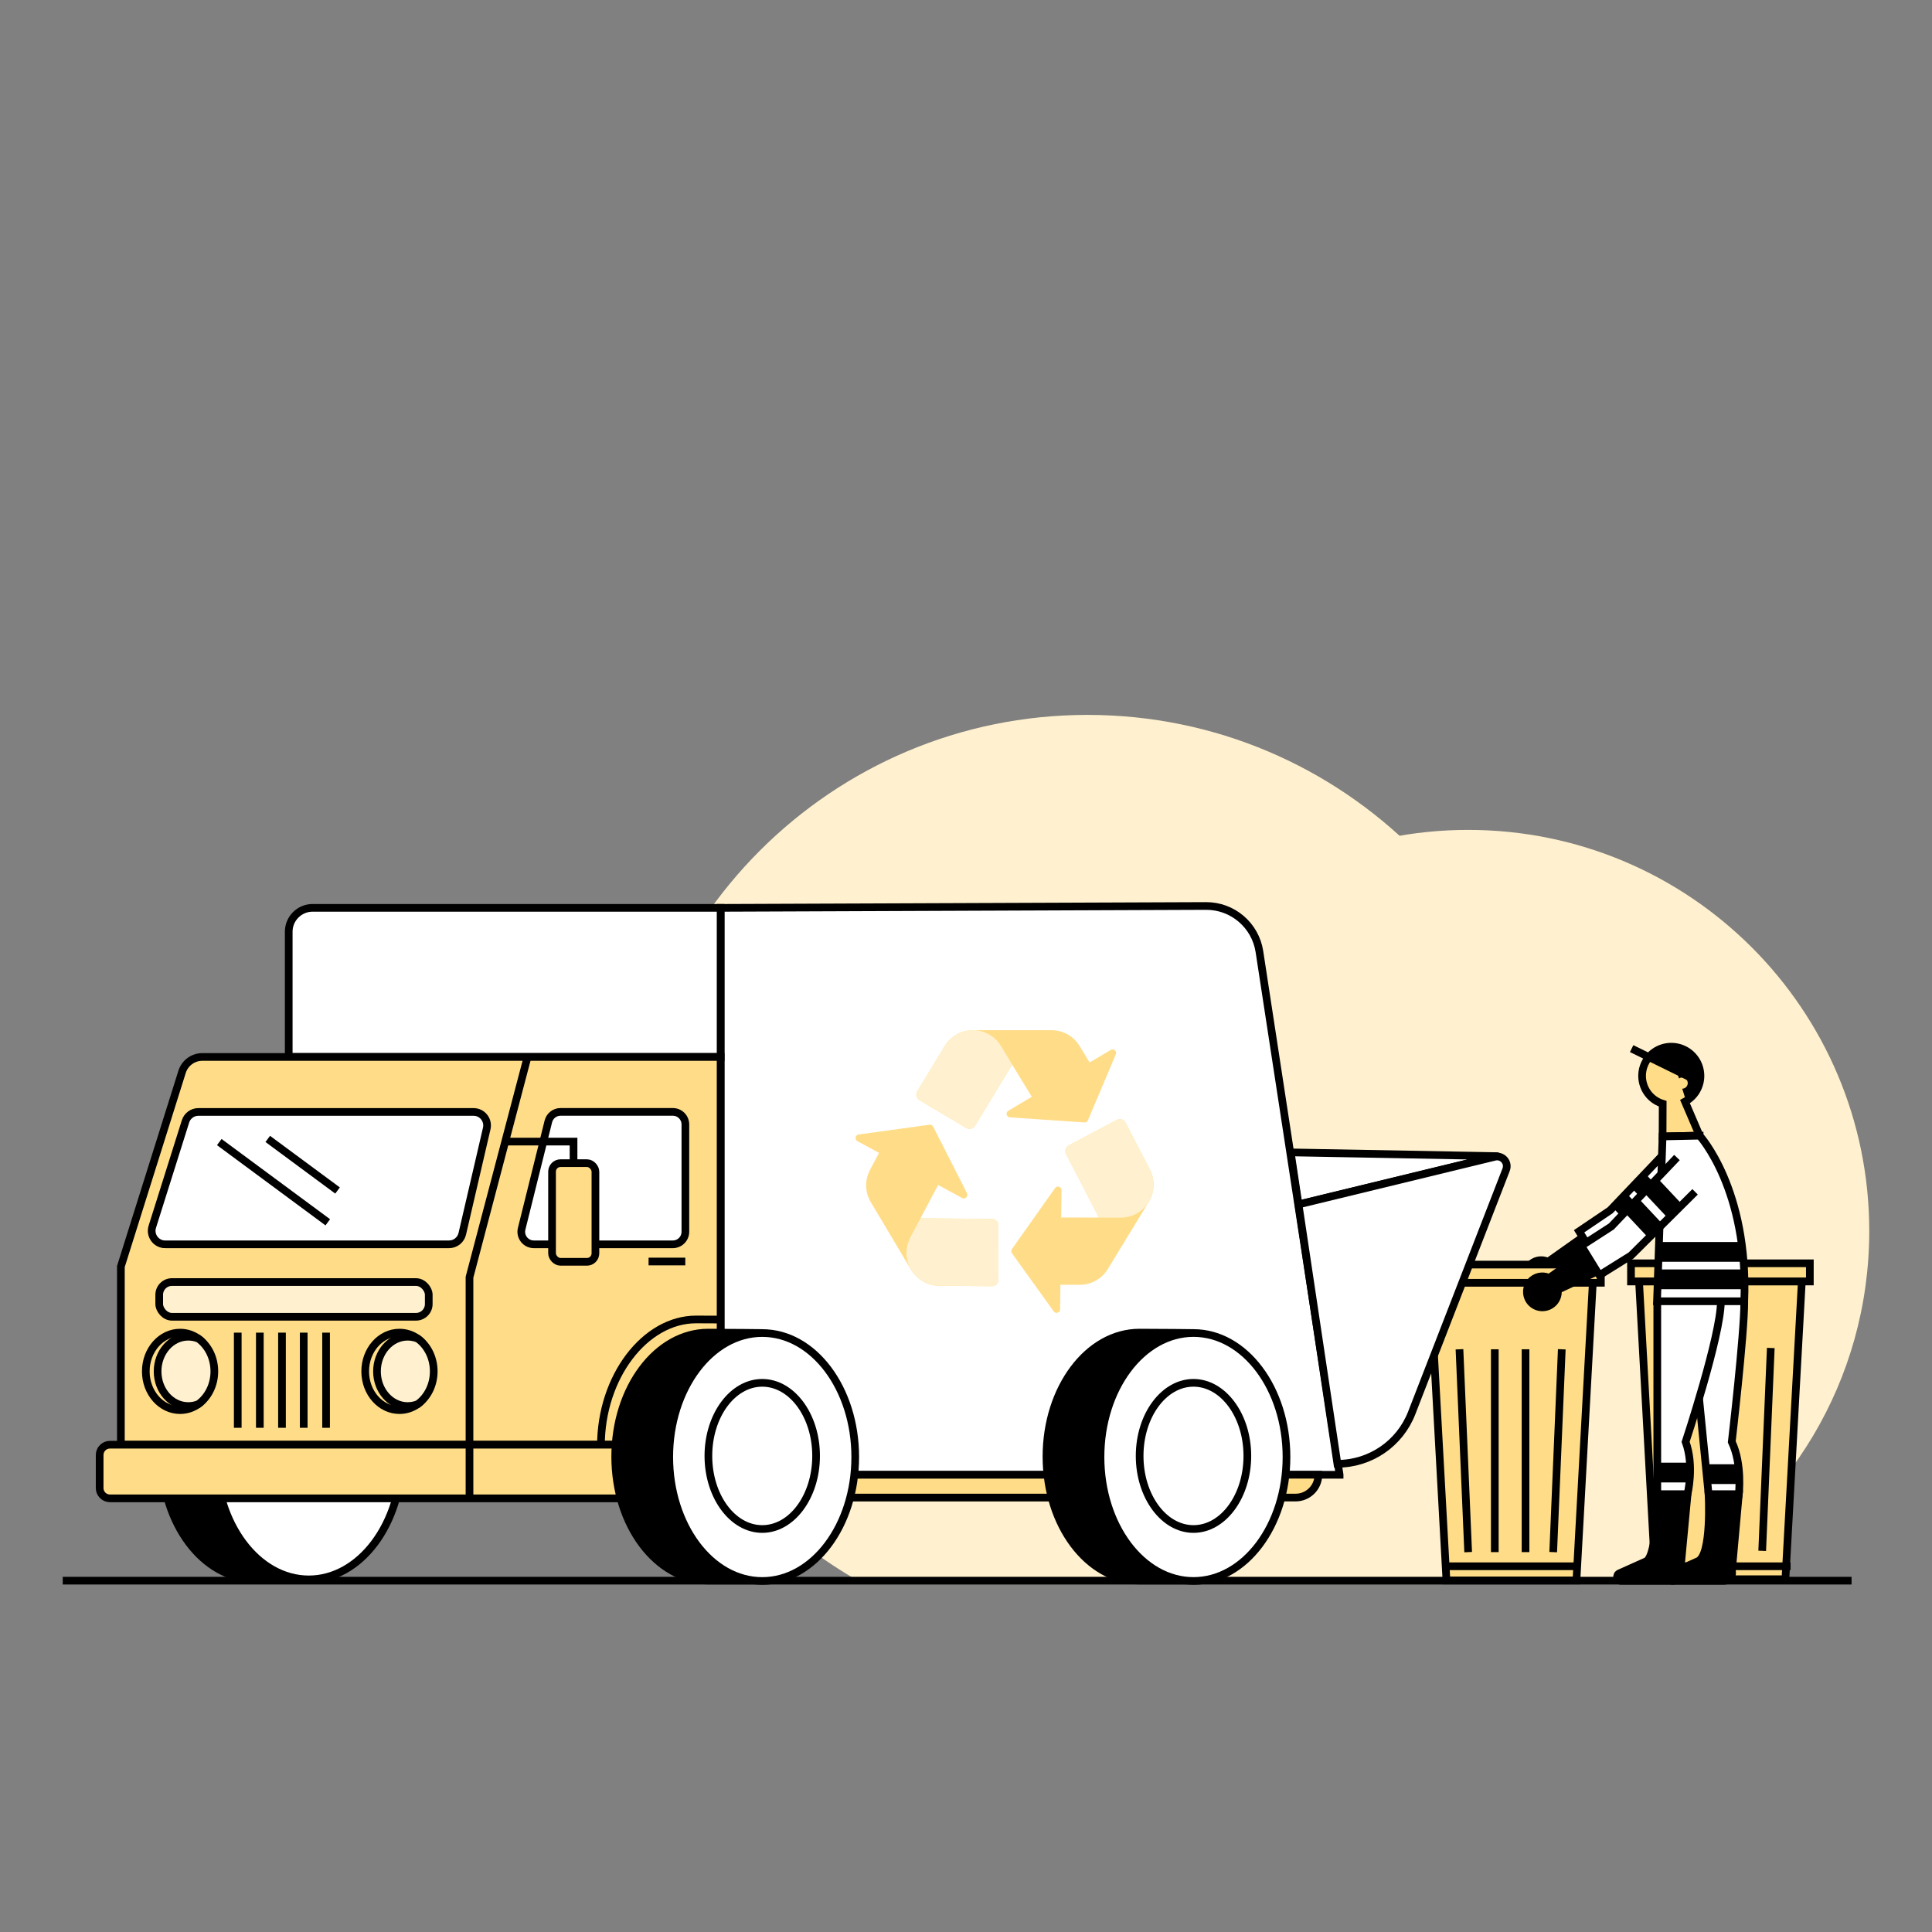 <?xml version="1.0" encoding="UTF-8"?>
<svg id="Renovasjon" xmlns="http://www.w3.org/2000/svg" viewBox="0 0 880 880">
  <rect x="0" y="0" width="880" height="880" fill="#808080" stroke="none"/>
  <defs>
    <style>
      .cls-1, .cls-2 {
        fill: #fd8;
      }

      .cls-3, .cls-4, .cls-5 {
        fill: #fff;
      }

      .cls-6, .cls-7 {
        fill: #fff1cf;
      }

      .cls-4 {
        stroke-width: 9px;
      }

      .cls-4, .cls-7, .cls-5, .cls-2, .cls-8, .cls-9, .cls-10 {
        stroke: #000;
        stroke-miterlimit: 10;
      }

      .cls-7, .cls-5, .cls-2, .cls-9, .cls-10 {
        stroke-width: 3.5px;
      }

      .cls-8 {
        stroke-width: 2px;
      }

      .cls-10 {
        fill: none;
      }
    </style>
  </defs>
  <path class="cls-6" d="m757.53,719.46h-179.24c-55.1-31.46-92.25-90.77-92.25-158.76,0-100.9,81.79-182.69,182.69-182.69,100.9,0,182.69,81.79,182.69,182.69,0,68.06-37.23,127.43-92.42,158.86-.48-.06-.97-.1-1.46-.1Z"/>
  <path class="cls-6" d="m597.92,720.04h-207.04c-63.65-36.34-106.56-104.85-106.56-183.39,0-116.54,94.48-211.02,211.02-211.02,116.54,0,211.02,94.48,211.02,211.02,0,78.62-43,147.19-106.76,183.5-.56-.07-1.12-.11-1.69-.11Z"/>
  <path class="cls-5" d="m681.92,526.61l-94.02-1.71,3.55,23.7,90.47-21.97s.01-.02,0-.02Z"/>
  <g>
    <g>
      <g>
        <rect class="cls-2" x="742.91" y="575.41" width="81.46" height="8.28" transform="translate(1567.27 1159.1) rotate(-180)"/>
        <polygon class="cls-2" points="754.04 719.31 813.23 719.31 820.7 583.72 746.57 583.72 754.04 719.31"/>
        <line class="cls-7" x1="806.57" y1="613.99" x2="802.66" y2="706.38"/>
      </g>
      <g>
        <path class="cls-8" d="m727.49,570.1l-5.11-8.55-17.35,12.3c-3.05-1.29-6.72-.54-9,2.15-2.64,3.11-2.38,7.9.58,10.71,3.21,3.05,8.27,2.83,11.21-.44,1.46-1.62,2.11-3.69,1.98-5.71l17.7-10.46Z"/>
        <polygon class="cls-2" points="722.38 561.55 730.96 555.91 736.46 564.87 727.49 570.1 722.38 561.55"/>
        <polyline class="cls-5" points="771.57 535.48 742.41 564.47 727.49 574.22 719.26 560.83 733.42 551.26 763.3 519.86"/>
      </g>
      <path class="cls-9" d="m754.87,680.56s0,27.67-4.99,30.56l-12.18,5.46c-1.85.74-1.32,3.48.67,3.48h23.49c2.37,0,4.1-2.23,3.52-4.52l3.28-34.98h-13.78Z"/>
      <path class="cls-9" d="m778.23,680.56s1.58,27.9-4.87,30.56l-12.18,5.46c-1.85.74-1.32,3.48.67,3.48h23.49c2.37,0,4.1-2.23,3.52-4.52l3.15-34.98h-13.78Z"/>
      <path class="cls-5" d="m769.55,592.91l8.68,87.65h13.78s1.65-13.62-3.21-23.82c0,0,5.7-48.83,5.7-63.83"/>
      <path class="cls-5" d="m754.87,592.91v87.65h13.78s3.17-12.82-.87-23.82c0,0,16.04-48.53,16.04-63.83"/>
      <path class="cls-2" d="m774.15,517.28l-6.65-15.5c2.12-1.13,3.97-2.85,5.26-5.09,3.67-6.36,1.49-14.49-4.87-18.16-6.36-3.67-14.49-1.49-18.16,4.87-3.67,6.36-1.49,14.49,4.87,18.16.88.51,1.8.9,2.74,1.19l-.06,14.88,16.87-.36Z"/>
      <path d="m763.31,486.57l4.66,14.85s12.97-7.7,4.39-19.74c-7.34-10.3-20.22-.94-20.22-.94l11.17,5.83Z"/>
      <circle class="cls-1" cx="766.19" cy="493.34" r="2.56"/>
      <path class="cls-5" d="m794.5,592.71c1.97-51.14-20.35-75.43-20.35-75.43l-16.87.36-2.52,75.07h39.74Z"/>
      <rect class="cls-2" x="647.71" y="576" width="81.46" height="8.28" transform="translate(1376.88 1160.28) rotate(-180)"/>
      <polygon class="cls-2" points="658.84 719.9 718.04 719.9 725.5 584.31 651.38 584.31 658.84 719.9"/>
      <g>
        <path class="cls-8" d="m729.95,578.87l-7.04-9.95-17.35,12.3c-3.05-1.29-6.72-.54-9,2.15-2.64,3.11-2.38,7.9.58,10.71,3.21,3.05,8.27,2.83,11.21-.44,1.46-1.62,2.11-3.69,1.98-5.71l19.63-9.07Z"/>
        <polygon class="cls-2" points="722.91 568.93 731.48 563.29 736.99 572.24 728.02 577.48 722.91 568.93"/>
        <polyline class="cls-5" points="772.09 542.86 742.94 571.85 728.51 580.86 720.28 567.47 733.95 558.64 763.83 527.24"/>
      </g>
      <line class="cls-7" x1="711.37" y1="614.58" x2="707.46" y2="706.97"/>
      <line class="cls-7" x1="664.77" y1="614.58" x2="668.73" y2="706.97"/>
      <line class="cls-7" x1="694.86" y1="614.58" x2="694.86" y2="706.97"/>
      <line class="cls-7" x1="680.86" y1="614.58" x2="680.86" y2="706.97"/>
      <line class="cls-7" x1="718.39" y1="713.41" x2="658.49" y2="713.41"/>
      <line class="cls-7" x1="815.59" y1="713.41" x2="755.68" y2="713.41"/>
      <line class="cls-4" x1="754.34" y1="570.22" x2="793.31" y2="570.22"/>
      <line class="cls-4" x1="755.7" y1="670.73" x2="769.55" y2="670.73"/>
      <line class="cls-4" x1="777.17" y1="671.45" x2="792.01" y2="671.45"/>
      <line class="cls-4" x1="751.74" y1="539.79" x2="762.99" y2="551.77"/>
      <line class="cls-4" x1="743.51" y1="549.45" x2="754.75" y2="561.43"/>
      <line class="cls-4" x1="746.69" y1="538.27" x2="749.79" y2="541.57"/>
      <line class="cls-4" x1="737.88" y1="546.95" x2="740.98" y2="550.25"/>
      <line class="cls-4" x1="754.7" y1="582.72" x2="793.67" y2="582.72"/>
    </g>
    <line class="cls-5" x1="772.89" y1="492.2" x2="743.19" y2="477.63"/>
  </g>
  <line class="cls-2" x1="843.37" y1="719.97" x2="28.58" y2="719.97"/>
  <g>
    <path class="cls-9" d="m140.65,606.45s-14.78-.18-24.61-.18c-23.39,0-42.36,25.28-42.36,56.47s18.96,56.47,42.36,56.47h21.22"/>
    <ellipse class="cls-5" cx="140.65" cy="662.92" rx="42.36" ry="56.47"/>
    <ellipse class="cls-5" cx="142.69" cy="662.11" rx="11.06" ry="14.75"/>
  </g>
  <path class="cls-5" d="m610.17,671.74h-281.94v-258.22s221.11-.86,221.11-.86c12.13-.05,22.47,8.79,24.31,20.78l36.52,238.29Z"/>
  <path class="cls-5" d="m131.51,413.52h196.72v57.03c0,6.01-4.88,10.88-10.88,10.88h-185.84v-67.91h0Z" transform="translate(459.74 894.94) rotate(-180)"/>
  <path class="cls-2" d="m55.06,658.05h273.17s0-176.62,0-176.62H92.17c-4.23,0-7.97,2.75-9.24,6.78l-27.87,88.68v81.16Z"/>
  <path class="cls-2" d="m45.38,658.05h233.95c2.59,0,4.69,2.1,4.69,4.69v15.06c0,2.59-2.1,4.69-4.69,4.69H45.38v-24.44h0Z" transform="translate(329.41 1340.53) rotate(-180)"/>
  <path class="cls-2" d="m485.12,671.74h-153.43v10.39h155.03c-.33-1.14-1.86-9.66-1.61-10.39Z"/>
  <path class="cls-2" d="m483.91,671.74c.49,1.35.72,2.76.61,4.12.61,1.5.89,3.1.75,4.62-.05.58-.16,1.12-.3,1.64h105.15c5.74,0,10.39-4.65,10.39-10.39h-116.59Z"/>
  <g>
    <path class="cls-9" d="m543.62,607.17s-14.78-.18-24.61-.18c-23.39,0-42.36,25.28-42.36,56.47s18.96,56.47,42.36,56.47h21.22"/>
    <ellipse class="cls-5" cx="543.62" cy="663.64" rx="42.36" ry="56.47"/>
    <g>
      <path class="cls-3" d="m543.62,696.44c-13.53,0-24.53-14.93-24.53-33.29s11-33.29,24.53-33.29,24.53,14.93,24.53,33.29-11.01,33.29-24.53,33.29Z"/>
      <path d="m543.62,631.61c12.56,0,22.78,14.15,22.78,31.54s-10.22,31.54-22.78,31.54-22.78-14.15-22.78-31.54,10.22-31.54,22.78-31.54m0-3.5c-14.52,0-26.28,15.69-26.28,35.04s11.77,35.04,26.28,35.04,26.28-15.69,26.28-35.04-11.77-35.04-26.28-35.04h0Z"/>
    </g>
  </g>
  <g>
    <path class="cls-9" d="m347.19,607.17s-14.78-.18-24.61-.18c-23.39,0-42.36,25.28-42.36,56.47s18.96,56.47,42.36,56.47h21.22"/>
    <path class="cls-10" d="m328.23,601.04c-3.76-.03-7.75-.05-11.15-.05-23.39,0-43.36,26.28-43.36,57.47"/>
    <ellipse class="cls-5" cx="347.19" cy="663.65" rx="42.36" ry="56.47"/>
    <g>
      <path class="cls-3" d="m347.19,696.45c-13.53,0-24.53-14.93-24.53-33.29s11.01-33.29,24.53-33.29,24.53,14.93,24.53,33.29-11,33.29-24.53,33.29Z"/>
      <path d="m347.19,631.61c12.56,0,22.78,14.15,22.78,31.54s-10.22,31.54-22.78,31.54-22.78-14.15-22.78-31.54,10.22-31.54,22.78-31.54m0-3.5c-14.52,0-26.28,15.69-26.28,35.04s11.77,35.04,26.28,35.04,26.28-15.69,26.28-35.04-11.77-35.04-26.28-35.04h0Z"/>
    </g>
  </g>
  <path class="cls-5" d="m75.25,566.77h129.3c2.87,0,5.36-1.98,6.01-4.77l11.14-47.97c.9-3.87-2.04-7.56-6.01-7.56h-125.32c-2.69,0-5.08,1.75-5.88,4.32l-15.11,47.97c-1.25,3.98,1.72,8.02,5.88,8.02Z"/>
  <path class="cls-5" d="m243.17,566.77h63.29c3.16,0,5.72-2.56,5.72-5.72v-48.88c0-3.16-2.56-5.72-5.72-5.72h-51.14c-2.63,0-4.91,1.79-5.55,4.34l-12.16,48.88c-.9,3.61,1.83,7.1,5.55,7.1Z"/>
  <line class="cls-5" x1="312.14" y1="574.6" x2="295.42" y2="574.6"/>
  <line class="cls-10" x1="148.52" y1="607" x2="148.52" y2="650.34"/>
  <line class="cls-10" x1="128.44" y1="607" x2="128.44" y2="650.34"/>
  <line class="cls-10" x1="118.35" y1="607" x2="118.35" y2="650.34"/>
  <line class="cls-10" x1="108.29" y1="607" x2="108.29" y2="650.34"/>
  <line class="cls-10" x1="138.34" y1="607" x2="138.34" y2="650.34"/>
  <rect class="cls-7" x="72.51" y="583.97" width="122.77" height="15.81" rx="5.79" ry="5.79" transform="translate(267.8 1183.74) rotate(-180)"/>
  <g>
    <path class="cls-2" d="m166.34,624.64c0,9.75,6.99,17.65,15.61,17.65,3.07,0,5.93-1,8.35-2.74,4.36-3.12,4.99-9.16,4.99-15.43,0-6.27-.62-11.25-4.98-14.38-2.42-1.74-5.29-2.75-8.36-2.75-8.62,0-15.61,7.9-15.61,17.65Z"/>
    <path class="cls-7" d="m171.71,624.64c0,8.72,6.26,15.8,13.97,15.8,1.62,0,3.17-.31,4.62-.89,4.36-3.12,7.26-8.63,7.26-14.91,0-6.27-2.89-11.78-7.25-14.9-1.45-.58-3.01-.89-4.63-.89-7.71,0-13.97,7.07-13.97,15.79Z"/>
  </g>
  <g>
    <path class="cls-2" d="m66.41,624.64c0,9.75,6.99,17.65,15.61,17.65,3.07,0,5.93-1,8.35-2.74,4.36-3.12,4.99-9.16,4.99-15.43,0-6.27-.62-11.25-4.98-14.38-2.42-1.74-5.29-2.75-8.36-2.75-8.62,0-15.61,7.9-15.61,17.65Z"/>
    <path class="cls-7" d="m71.78,624.64c0,8.72,6.26,15.8,13.97,15.8,1.62,0,3.17-.31,4.62-.89,4.36-3.12,7.26-8.63,7.26-14.91s-2.89-11.78-7.25-14.9c-1.45-.58-3.01-.89-4.63-.89-7.71,0-13.97,7.07-13.97,15.79Z"/>
  </g>
  <polyline class="cls-10" points="213.85 682.48 213.85 581.77 240.48 480.7"/>
  <polyline class="cls-10" points="230.66 519.98 261.24 519.98 261.24 529.81"/>
  <rect class="cls-2" x="251.45" y="529.81" width="19.76" height="44.94" rx="3.86" ry="3.86" transform="translate(522.66 1104.55) rotate(-180)"/>
  <g>
    <line class="cls-10" x1="99.88" y1="520.2" x2="149.3" y2="556.74"/>
    <line class="cls-10" x1="121.96" y1="518.76" x2="153.75" y2="542.26"/>
  </g>
  <path class="cls-5" d="m609.17,666.74h0c14.98,0,28.43-9.2,33.85-23.17l42.99-110.78c1.29-3.33-1.69-6.74-5.16-5.89l-89.39,21.7,17.71,118.14Z"/>
  <g>
    <path class="cls-1" d="m495.54,510.27l12.71-30.03c.61-1.44-.97-2.82-2.32-2.02l-9.63,5.72-4.59-7.56c-2.7-4.44-7.51-7.14-12.7-7.14h-35.9c-5.22,0-10.07,2.73-12.78,7.19l-12.53,20.63c-.85,1.39-.39,3.21,1.01,4.04l21.3,12.66c1.38.82,3.17.37,4-1l16.92-27.86,8.93,14.69-10.69,6.35c-1.37.81-.87,2.9.72,3.01l33.96,2.31c.69.05,1.33-.35,1.6-.98Z"/>
    <path class="cls-1" d="m451.85,555.2l-32.59-.27h0s8.05-15.19,8.05-15.19l10.93,5.93c1.4.76,2.93-.74,2.22-2.16l-15.41-30.35c-.31-.62-.98-.96-1.66-.87l-32.3,4.46c-1.55.22-1.93,2.28-.55,3.03l9.84,5.34-4.14,7.81c-2.43,4.59-2.29,10.11.36,14.57l18.38,30.84c2.68,4.49,7.5,7.25,12.72,7.3l24.14.2c1.63.01,2.96-1.31,2.95-2.93l-.04-24.78c0-1.61-1.3-2.91-2.91-2.92Z"/>
    <path class="cls-1" d="m523.76,532.79l-11.09-21.44c-.75-1.45-2.53-2-3.97-1.24l-21.9,11.6c-1.42.75-1.97,2.51-1.23,3.93l14.98,28.95h0l-17.19-.03.14-12.44c.02-1.59-2.02-2.25-2.94-.96l-19.65,27.79c-.4.56-.4,1.32,0,1.88l19.03,26.48c.91,1.27,2.92.64,2.93-.93l.13-11.2,8.85.02c5.19,0,10.01-2.69,12.71-7.12l18.65-30.58s.03-.05.04-.07c2.72-4.46,2.92-10.02.51-14.66Z"/>
    <path class="cls-6" d="m461.03,484.88l-16.92,27.86c-.83,1.37-2.62,1.82-4,1l-21.3-12.66c-1.4-.83-1.85-2.65-1.01-4.04l12.53-20.63c2.71-4.47,7.56-7.19,12.78-7.19,2.61,0,5.13.68,7.33,1.92,2.2,1.24,4.09,3.04,5.45,5.27l5.14,8.47Z"/>
    <path class="cls-6" d="m454.8,582.9c0,1.63-1.33,2.95-2.95,2.93l-24.14-.2c-5.22-.04-10.05-2.81-12.72-7.3-.42-.7-.77-1.43-1.07-2.17-.64-1.62-.99-3.36-1.04-5.11-.07-2.65.65-5,1.74-7.38l4.64-8.75,32.59.27c1.61.01,2.9,1.32,2.91,2.92l.04,24.78Z"/>
    <path class="cls-6" d="m523.25,547.45s-.03.05-.04.07c-.63,1.02-1.37,1.94-2.2,2.77-2.79,2.76-6.63,4.34-10.55,4.33l-9.91-.02-14.98-28.95c-.74-1.43-.19-3.18,1.23-3.93l21.9-11.6c1.44-.76,3.23-.2,3.97,1.24l11.09,21.44c2.4,4.64,2.2,10.2-.51,14.66Z"/>
  </g>
</svg>